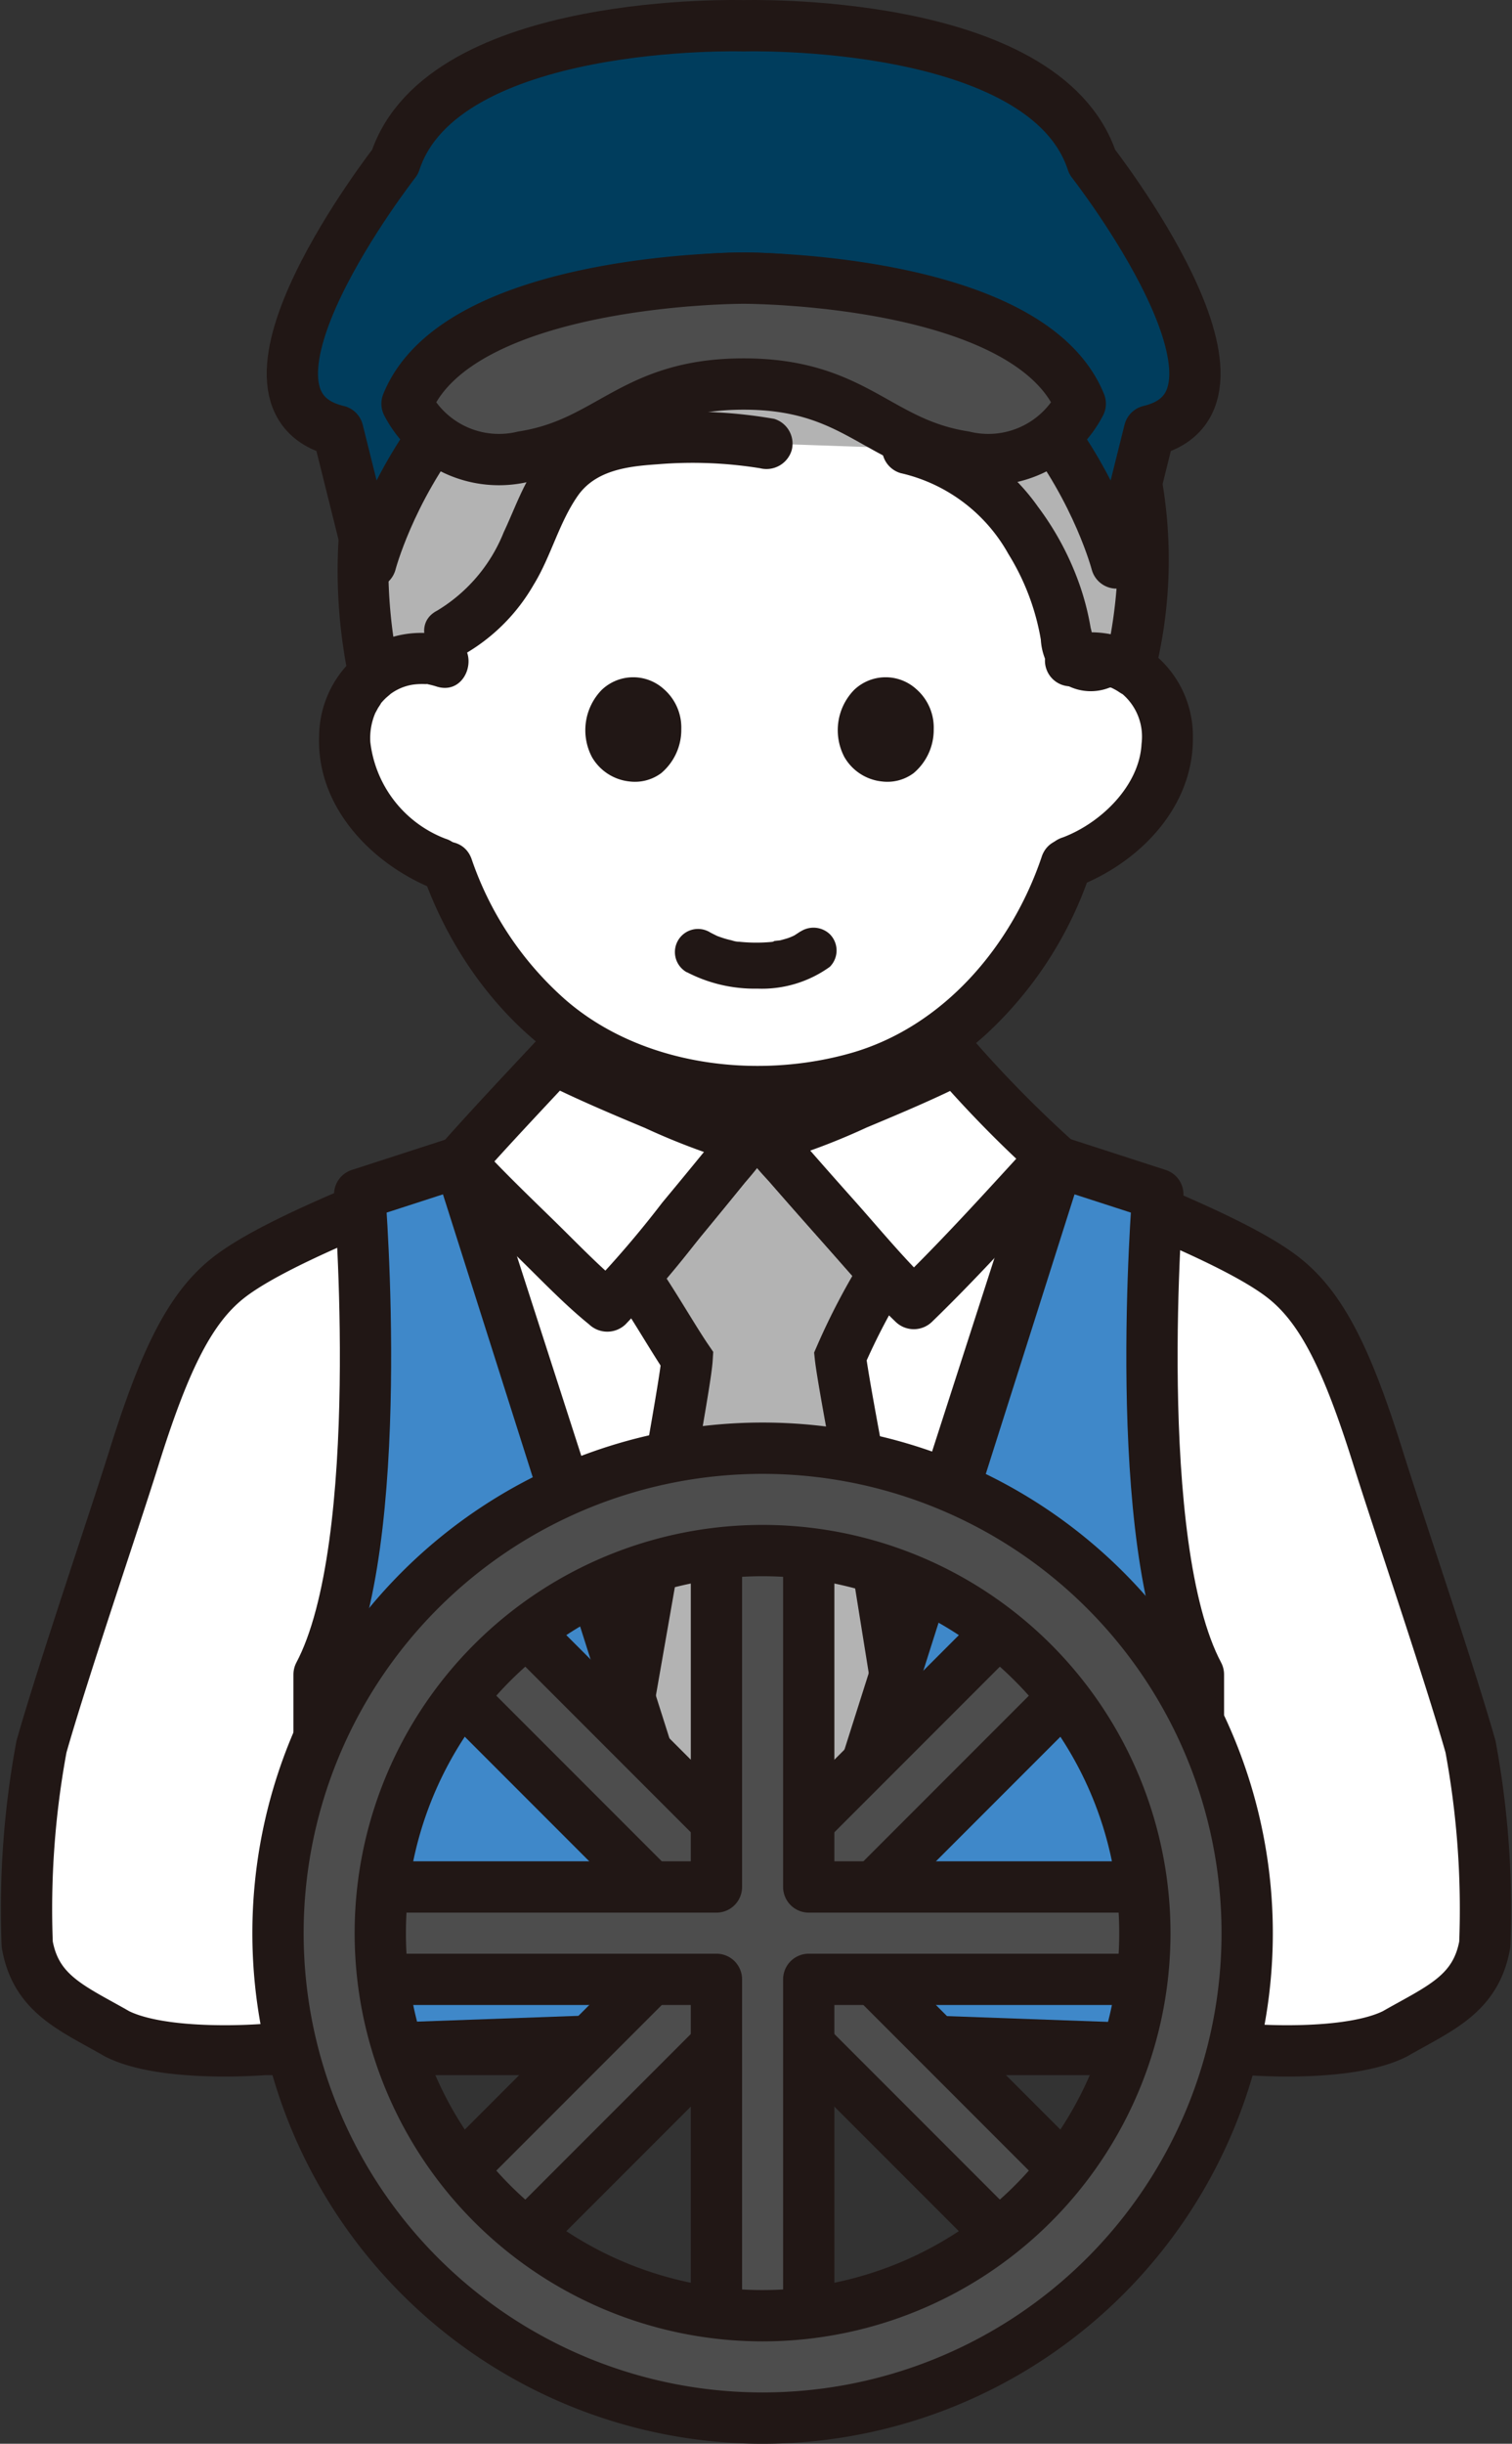 <svg xmlns="http://www.w3.org/2000/svg" width="70.765" height="114.289" viewBox="0 0 70.765 114.289">
  <rect x="0" y="0" width="70.765" height="114.289" fill="#333333" stroke="none"/>
  <g id="レイヤー_2" data-name="レイヤー 2">
    <g id="レイヤー_1-2" data-name="レイヤー 1">
      <g>
        <g>
          <g>
            <path d="M12.363,95.85s-4.648.385-6.878-.73c-2.074-1.193-3.8-1.834-4.211-4.19a41.522,41.522,0,0,1,.668-9.245c1.009-3.549,3.425-10.62,4.309-13.451,1.458-4.665,2.652-7.07,4.435-8.474,2.385-1.876,8.776-4.21,12.826-5.845H47.253c4.05,1.635,10.44,3.969,12.825,5.845,1.784,1.4,2.978,3.809,4.436,8.474.884,2.829,3.3,9.9,4.309,13.451a41.642,41.642,0,0,1,.668,9.245c-.412,2.356-2.137,3-4.211,4.19-2.231,1.115-6.879.73-6.879.73Z" fill="#fff" stroke="#211715" stroke-linecap="round" stroke-linejoin="round" stroke-width="2.4"/>
            <polygon points="21.51 54.343 49.254 54.343 36.132 95.009 34.633 95.009 21.51 54.343" fill="#fff" stroke="#211715" stroke-linecap="round" stroke-linejoin="round" stroke-width="2.4"/>
            <path d="M40.356,58.381c-1.961-2.2-4.405-4.975-4.506-5.16l-.905.042c-.12.224-3.385,4.205-5.258,6.441.78,1.085,1.816,2.9,2.47,3.857-.055.867-.789,4.782-1.326,8.016l-1.788,10.21,6.2,11.186,7.2-11.186L40.775,71.4c-.673-3.4-1.364-7.166-1.446-7.955a30.764,30.764,0,0,1,2.049-3.917C41.066,59.176,40.719,58.788,40.356,58.381Z" fill="#b3b3b3" stroke="#211715" stroke-linecap="round" stroke-miterlimit="10" stroke-width="2.4"/>
            <path d="M50.107,30.9a3.578,3.578,0,0,1,4.055,1.665,4.883,4.883,0,0,1-.317,4.727,7.759,7.759,0,0,1-3.784,3.034s-.074.027-.15.06a16.79,16.79,0,0,1-3.274,5.769,13.164,13.164,0,0,1-7.4,4.479,21.127,21.127,0,0,1-3.755.379,23.674,23.674,0,0,1-3.464-.334,13.365,13.365,0,0,1-7.748-4.411,16.824,16.824,0,0,1-3.342-5.746,7.71,7.71,0,0,1-4.088-3.3,4.886,4.886,0,0,1-.169-4.735,3.578,3.578,0,0,1,4.1-1.536S19.1,17.508,35.1,17.508C50.964,17.507,50.107,30.9,50.107,30.9Z" fill="#fff"/>
            <path d="M48.773,14.988a9.286,9.286,0,0,1,3.735,4.989,20.2,20.2,0,0,1,.364,11.28,3.624,3.624,0,0,0-2.577-.408,1.185,1.185,0,0,1-.319-.6c-.081-.511-.156-.995-.279-1.49a12.114,12.114,0,0,0-1.709-3.827,8.465,8.465,0,0,0-5.512-3.96l-6.583-.228a22.554,22.554,0,0,0-5.912-.162,5.811,5.811,0,0,0-3.2,1.117c-1.173.987-1.581,2.61-2.267,4a8.367,8.367,0,0,1-3.457,3.9l-.287,1.356a3.617,3.617,0,0,0-3.262.586c-1.188-5.476-.4-12.472,3.405-16.89a16.616,16.616,0,0,1,3.042-2.76,17.862,17.862,0,0,1,7.782-3c4.44-.639,10.588-.045,14.01,3.4Z" fill="#b3b3b3"/>
            <path d="M34.945,53.263a76.415,76.415,0,0,1-9.012-3.72c-1.329,1.424-3.217,3.432-4.423,4.8,1.21,1.334,6.084,6.089,6.911,6.75C29.144,60.408,34.785,53.559,34.945,53.263Z" fill="#fff"/>
            <path d="M35.85,53.221a75.589,75.589,0,0,0,8.909-3.678,59.919,59.919,0,0,0,4.495,4.577c-1.308,1.426-5.406,5.806-6.49,6.85C42,60.247,36.008,53.514,35.85,53.221Z" fill="#fff"/>
            <path d="M35.264,52.106a30.553,30.553,0,0,1-4.275-1.6c-1.5-.625-3-1.266-4.45-2a1.233,1.233,0,0,0-1.454.187c-1.485,1.59-2.981,3.17-4.423,4.8a1.231,1.231,0,0,0,0,1.7c1.147,1.257,2.382,2.439,3.6,3.627,1.08,1.053,2.14,2.171,3.311,3.12a1.235,1.235,0,0,0,1.7,0,49.057,49.057,0,0,0,3.518-4.114q1.034-1.246,2.054-2.5a13.325,13.325,0,0,0,1.14-1.453,1.2,1.2,0,0,0-2.072-1.211c-.029.048-.068.091-.1.137-.123.184.158-.2.066-.085-.04.051-.079.1-.12.152q-.355.446-.714.889Q32.03,55,31,56.237a47.683,47.683,0,0,1-3.428,4h1.7c-1.173-.952-2.233-2.069-3.312-3.123-1.217-1.188-2.452-2.369-3.6-3.626v1.7c1.44-1.628,2.94-3.208,4.422-4.8l-1.453.188c1.582.8,3.227,1.493,4.864,2.178a31.663,31.663,0,0,0,4.434,1.663A1.2,1.2,0,0,0,35.264,52.106Z" fill="#211715"/>
            <path d="M36.169,54.378a31.134,31.134,0,0,0,4.385-1.644c1.62-.678,3.246-1.359,4.811-2.154l-1.454-.186a55.157,55.157,0,0,0,4.495,4.577v-1.7c-2.122,2.311-4.235,4.665-6.491,6.849h1.7c-1.292-1.239-2.447-2.648-3.636-3.982q-1.1-1.231-2.185-2.473c-.24-.277-.48-.554-.72-.834-.077-.091-.152-.185-.231-.275-.209-.24.125.189.046.06a1.2,1.2,0,0,0-2.072,1.211,10.959,10.959,0,0,0,1.175,1.415q1.089,1.251,2.194,2.487c1.221,1.37,2.406,2.82,3.732,4.09a1.222,1.222,0,0,0,1.7,0c2.255-2.185,4.368-4.538,6.49-6.85a1.214,1.214,0,0,0,0-1.7,55.157,55.157,0,0,1-4.5-4.577,1.222,1.222,0,0,0-1.454-.188c-1.431.727-2.915,1.362-4.4,1.98a30.5,30.5,0,0,1-4.226,1.578A1.2,1.2,0,0,0,36.169,54.378Z" fill="#211715"/>
            <path d="M18.551,30.649c-.924-5.045-.24-11.131,3.213-15.15C25.618,11.01,31.556,9.39,37.3,9.99a12.614,12.614,0,0,1,7.6,3.149c1.1,1.084,2.8-.612,1.7-1.7C42.39,7.306,35.37,6.786,29.879,8.022a18.4,18.4,0,0,0-8.922,4.825,17.111,17.111,0,0,0-4.448,8,24.542,24.542,0,0,0-.273,10.44c.278,1.517,2.592.874,2.315-.638Z" fill="#211715"/>
            <path d="M54.147,31.063A21.839,21.839,0,0,0,54,20.688a13.09,13.09,0,0,0-1.839-4.063,11.991,11.991,0,0,0-2.778-2.673,1.209,1.209,0,0,0-1.642.43,1.227,1.227,0,0,0,.43,1.642c4.359,3.188,4.693,9.53,3.666,14.4-.318,1.506,2,2.151,2.314.638Z" fill="#211715"/>
            <path d="M42.157,22.128a7.735,7.735,0,0,1,5.04,3.784,11.144,11.144,0,0,1,1.516,4,2.843,2.843,0,0,0,.945,1.966,2.382,2.382,0,0,0,2.234.294,1.228,1.228,0,0,0,.84-1.476,1.212,1.212,0,0,0-1.476-.84c-.008,0-.322.125-.18.067-.172-.012-.192,0-.06.023a.212.212,0,0,1,.12.048c.077-.006-.042.273,0-.064a2.307,2.307,0,0,0-.091-.566,12.271,12.271,0,0,0-.523-2.032,13.559,13.559,0,0,0-1.947-3.638,9.738,9.738,0,0,0-5.777-3.88,1.228,1.228,0,0,0-1.476.84,1.211,1.211,0,0,0,.84,1.476Z" fill="#211715"/>
            <path d="M36.212,19.585a22.369,22.369,0,0,0-5.34-.278,8.165,8.165,0,0,0-4.847,1.469c-1.291,1.06-1.762,2.657-2.448,4.112a7.544,7.544,0,0,1-3.123,3.673c-1.37.714-.158,2.786,1.211,2.073a8.818,8.818,0,0,0,3.306-3.279c.814-1.32,1.182-2.891,2.067-4.162.84-1.208,2.356-1.387,3.72-1.478a19.829,19.829,0,0,1,4.818.184,1.232,1.232,0,0,0,1.476-.84,1.21,1.21,0,0,0-.84-1.476Z" fill="#211715"/>
            <path d="M40.6,18.234a5.778,5.778,0,0,0-3.224-3.37,9.01,9.01,0,0,0-5.248-.664,1.2,1.2,0,0,0-.84,1.476,1.236,1.236,0,0,0,1.476.84c.048-.008.2-.031.066-.013.085-.012.169-.02.254-.027.187-.017.375-.026.563-.028.164,0,.327,0,.49.01.081,0,.161.01.24.017.021,0,.253.026.139.012s.115.019.136.022c.1.017.194.036.291.056.154.034.307.071.458.114s.3.09.448.142c.074.025.147.054.221.081.2.071-.017-.013.091.036a6.46,6.46,0,0,1,.8.428c.064.04.126.08.187.12.017.012.2.139.1.069-.112-.082.115.094.135.112.055.046.108.094.161.144.1.1.2.2.3.3q.069.078.135.159c-.072-.087-.064-.091-.005,0a4.412,4.412,0,0,1,.23.386c.013.026.093.219.041.079-.06-.158.037.128.038.13a1.2,1.2,0,0,0,2.315-.638Z" fill="#211715"/>
            <path d="M50.426,32.058a2.3,2.3,0,0,1,1.06-.051,3.657,3.657,0,0,1,.369.1c.045.015.267.1.129.042a3.127,3.127,0,0,1,.338.18c-.005,0,.3.2.175.1a2.619,2.619,0,0,1,.93,2.355c-.094,1.948-1.884,3.7-3.685,4.38a1.234,1.234,0,0,0-.84,1.476,1.209,1.209,0,0,0,1.476.84c2.911-1.1,5.484-3.707,5.452-6.987a4.946,4.946,0,0,0-1.98-4.027,4.82,4.82,0,0,0-4.062-.726,1.2,1.2,0,0,0,.638,2.315Z" fill="#211715"/>
            <path d="M21.091,29.8a4.819,4.819,0,0,0-4.08.628,4.972,4.972,0,0,0-2.075,3.981c-.135,3.286,2.4,5.944,5.268,7.128a1.208,1.208,0,0,0,1.476-.84,1.231,1.231,0,0,0-.84-1.476A5.525,5.525,0,0,1,17.331,34.7a2.99,2.99,0,0,1,.245-1.38c-.034.078.106-.192.125-.224,0,.006.2-.3.107-.18a2.783,2.783,0,0,1,.261-.281c.024-.024.282-.234.152-.137a2.369,2.369,0,0,1,1.111-.48,3.148,3.148,0,0,1,.566-.024c.232,0-.06-.036.185.019.124.028.246.06.368.1,1.481.452,2.114-1.864.638-2.315Z" fill="#211715"/>
            <path d="M48.755,40.067c-1.41,4.184-4.613,7.966-8.962,9.192-4.426,1.247-9.787.57-13.325-2.5a15.385,15.385,0,0,1-4.393-6.574c-.5-1.45-2.82-.827-2.314.638,1.758,5.066,5.7,9.519,11.04,10.83,5.268,1.291,11.166.465,15.286-3.223a18.069,18.069,0,0,0,4.98-7.722c.494-1.467-1.823-2.1-2.314-.638Z" fill="#211715"/>
            <path d="M43.7,34.1a2.647,2.647,0,0,1-.943,2.059,2.058,2.058,0,0,1-1.491.387,2.3,2.3,0,0,1-1.746-1.139,2.7,2.7,0,0,1,.457-3.144,2.134,2.134,0,0,1,2.907-.035A2.382,2.382,0,0,1,43.7,34.1Z" fill="#211715"/>
            <path d="M31.886,34.1a2.65,2.65,0,0,1-.942,2.059,2.063,2.063,0,0,1-1.493.387,2.306,2.306,0,0,1-1.746-1.139,2.7,2.7,0,0,1,.458-3.144,2.134,2.134,0,0,1,2.907-.035A2.386,2.386,0,0,1,31.886,34.1Z" fill="#211715"/>
            <path d="M34.491,95.209,21.51,54.343l-4.677,1.515s1.338,16.358-1.9,22.454v17.6Z" fill="#3f88c9" stroke="#211715" stroke-linecap="round" stroke-linejoin="round" stroke-width="2.4"/>
          </g>
          <path d="M32.147,45.466a6.866,6.866,0,0,0,3.305.77,5.432,5.432,0,0,0,3.385-1.02,1.079,1.079,0,0,0,0-1.527,1.111,1.111,0,0,0-1.527,0c.371-.289-.035.007-.153.069-.092.048-.343.124-.011.016-.092.03-.18.069-.27.1-.115.037-.233.069-.35.1-.082.019-.354.024-.409.077.059-.054.2-.023,0,0-.074.008-.148.013-.224.018q-.269.018-.54.015c-.162,0-.324-.006-.482-.017-.074-.005-.147-.011-.221-.018l-.125-.014c-.085-.01-.054-.006.086.012a1.214,1.214,0,0,1-.363-.068c-.116-.026-.231-.054-.345-.09s-.2-.065-.294-.1c-.249-.085.216.108-.008,0-.122-.057-.241-.117-.36-.18a1.081,1.081,0,1,0-1.09,1.866Z" fill="#211715"/>
        </g>
        <path d="M36.531,95.209,49.512,54.343l4.677,1.515s-1.338,16.358,1.9,22.454v17.6Z" fill="#3f88c9" stroke="#211715" stroke-linecap="round" stroke-linejoin="round" stroke-width="2.4"/>
        <path d="M51.12,7.576C48.9.783,34.8,1.205,34.8,1.205S20.708.783,18.488,7.576c0,0-8.711,11.146-2.676,12.578l1.54,6.175S20.812,13.008,34.8,13.008,52.255,26.329,52.255,26.329l1.54-6.175C59.831,18.722,51.12,7.576,51.12,7.576Z" fill="#003d5d" stroke="#211715" stroke-linecap="round" stroke-linejoin="round" stroke-width="2.4"/>
        <path d="M34.8,13.008S21.445,12.97,19.05,18.88a4.848,4.848,0,0,0,5.432,2.48c4.077-.642,5.071-3.4,10.322-3.4s6.245,2.759,10.321,3.4a4.849,4.849,0,0,0,5.433-2.48C48.163,12.97,34.8,13.008,34.8,13.008Z" fill="#4d4d4d" stroke="#211715" stroke-linecap="round" stroke-linejoin="round" stroke-width="2.4"/>
        <g>
          <rect x="33.531" y="69.889" width="4.32" height="41.04" transform="translate(74.382 1.243) rotate(45)" fill="#4d4d4d" stroke="#211715" stroke-linecap="round" stroke-linejoin="round" stroke-width="2.4"/>
          <rect x="33.531" y="69.889" width="4.32" height="41.04" transform="translate(124.857 129.1) rotate(135)" fill="#4d4d4d" stroke="#211715" stroke-linecap="round" stroke-linejoin="round" stroke-width="2.4"/>
          <polygon points="56.211 88.249 37.851 88.249 37.851 69.889 33.531 69.889 33.531 88.249 15.171 88.249 15.171 92.569 33.531 92.569 33.531 110.929 37.851 110.929 37.851 92.569 56.211 92.569 56.211 88.249" fill="#4d4d4d" stroke="#211715" stroke-linecap="round" stroke-linejoin="round" stroke-width="2.4"/>
          <path d="M35.691,67.729a22.68,22.68,0,1,0,22.68,22.68A22.68,22.68,0,0,0,35.691,67.729Zm0,40.571A17.892,17.892,0,1,1,53.582,90.409,17.891,17.891,0,0,1,35.691,108.3Z" fill="#4d4d4d" stroke="#211715" stroke-linecap="round" stroke-linejoin="round" stroke-width="2.4"/>
        </g>
      </g>
    </g>
  </g>
</svg>
